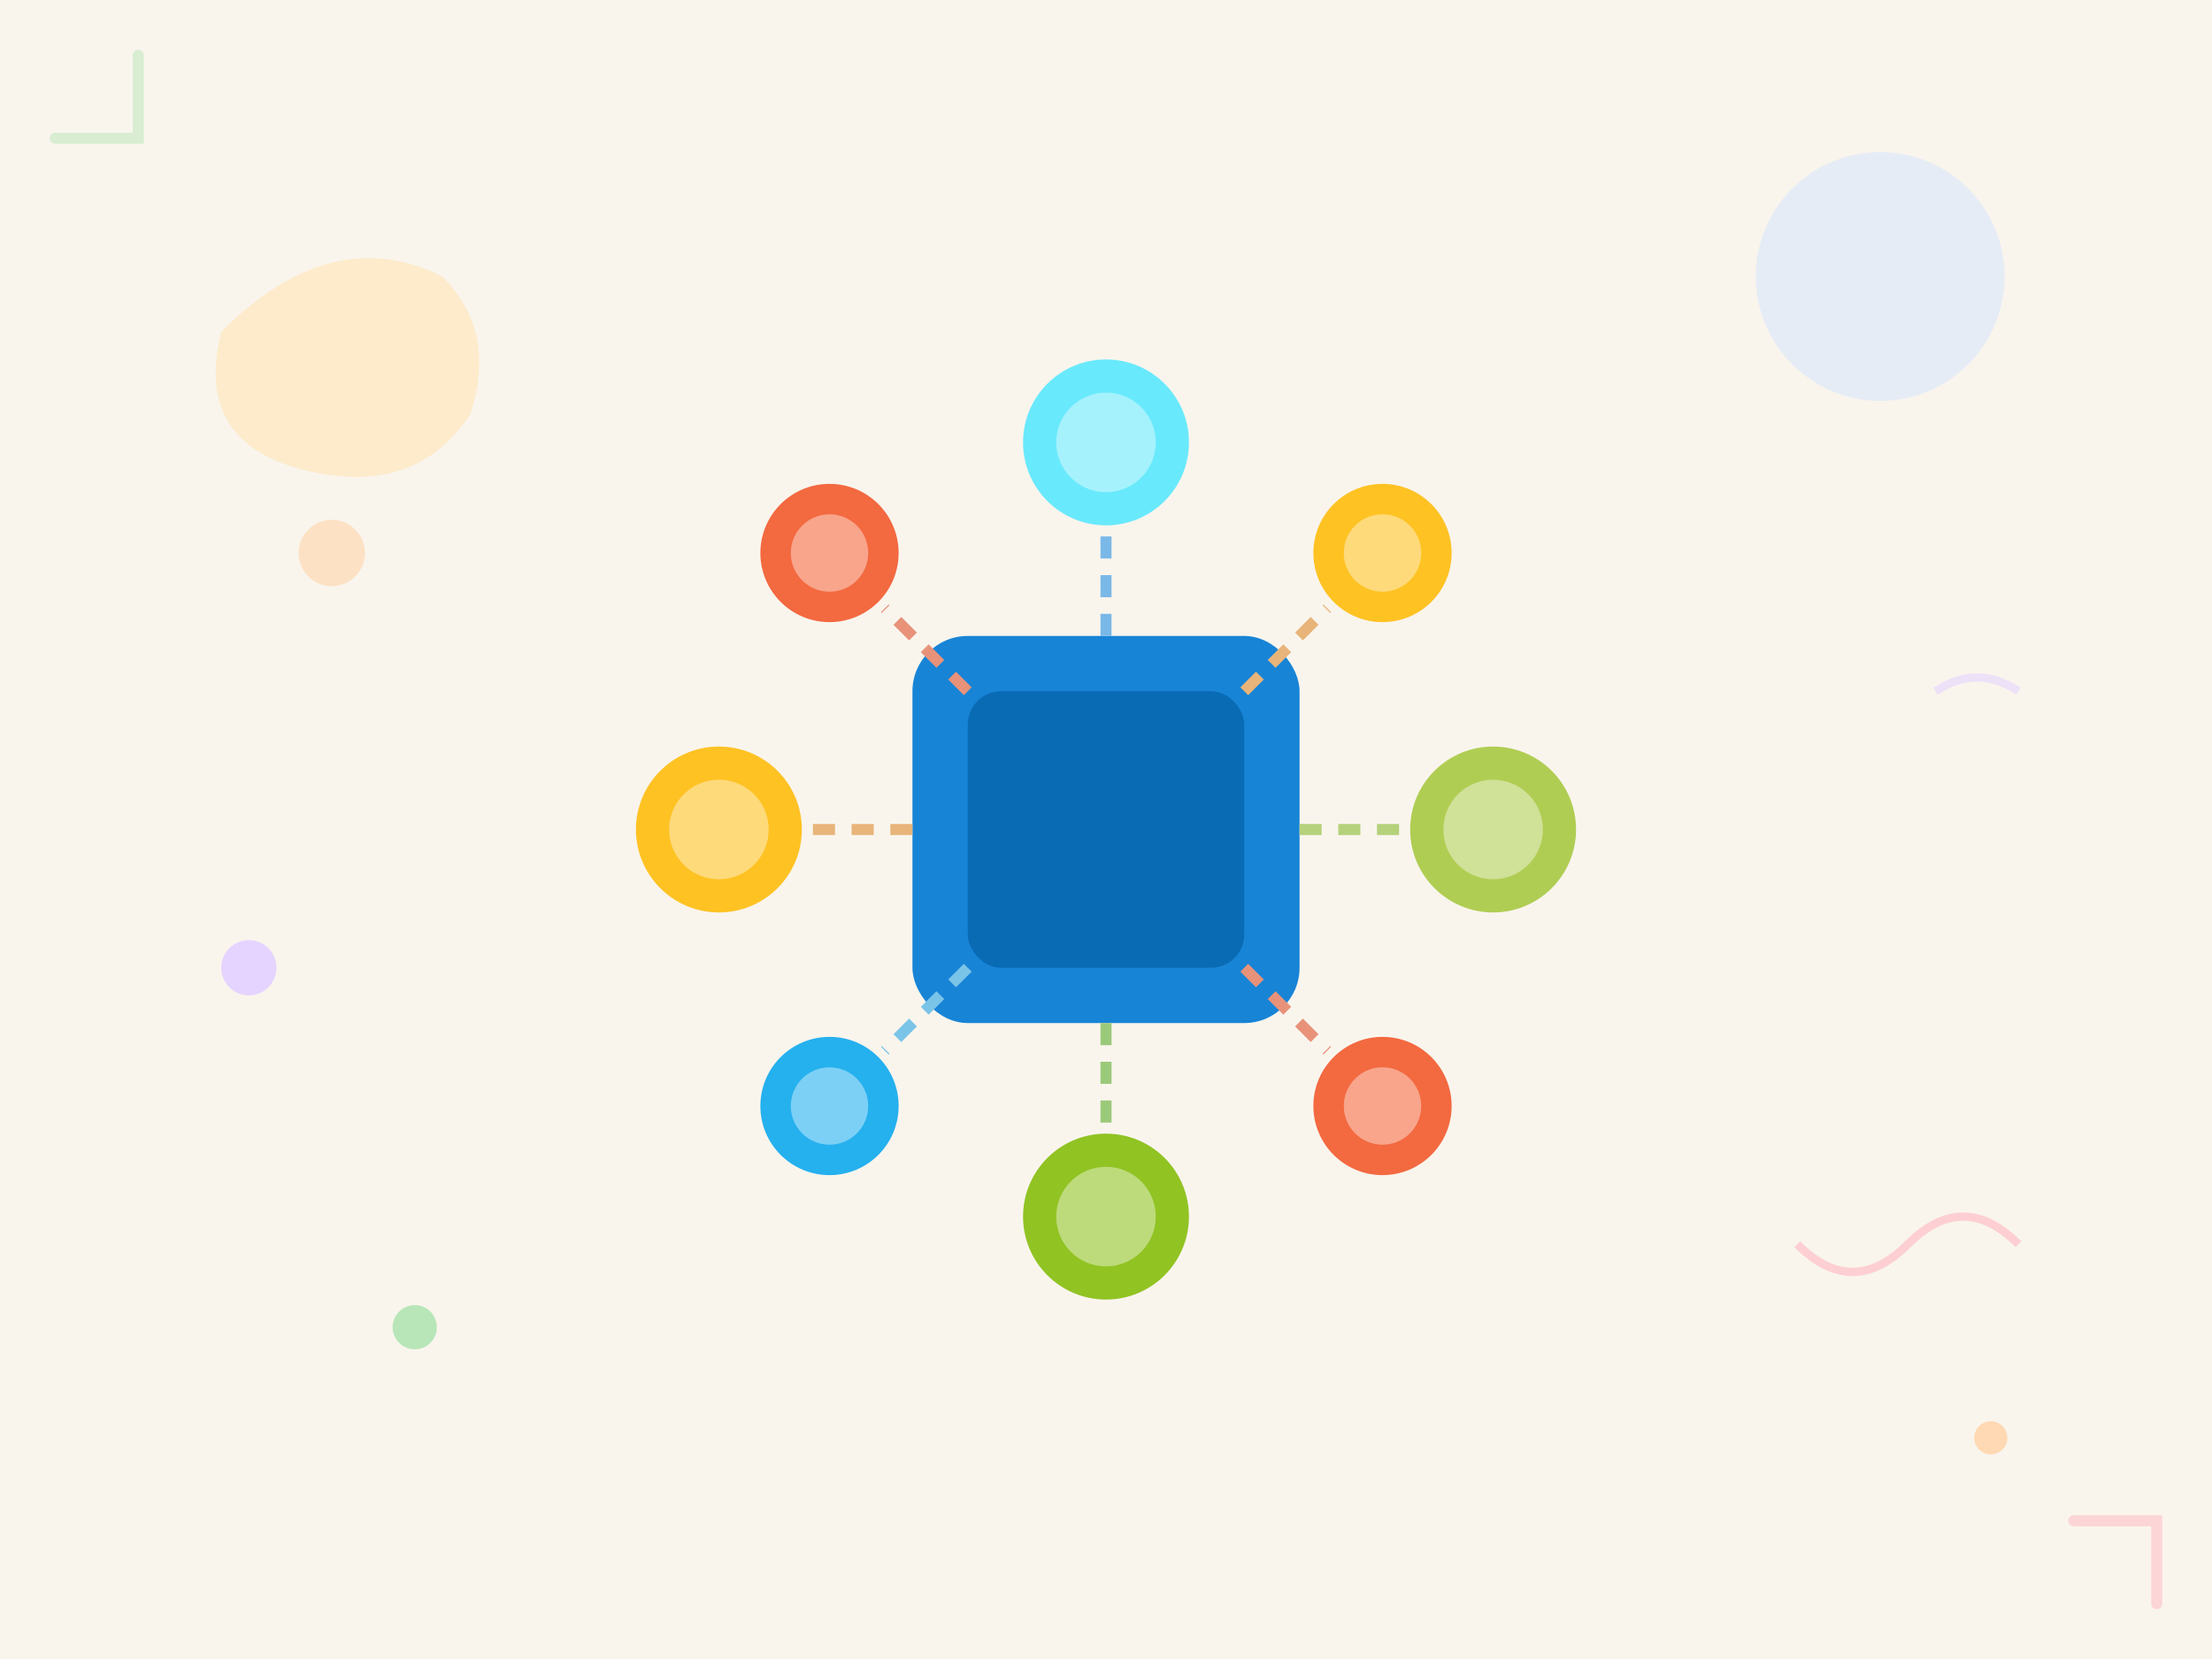 <?xml version="1.0" encoding="UTF-8"?>
<svg xmlns="http://www.w3.org/2000/svg" viewBox="0 0 800 600">
  <rect width="800" height="600" fill="#F9F5ED"></rect>
  <path d="M 80 120 Q 120 80 160 100 Q 180 120 170 150 Q 150 180 110 170 Q 70 160 80 120 Z" fill="#FFE5B4" opacity="0.6"></path>
  <circle cx="680" cy="100" r="45" fill="#D4E5FF" opacity="0.5"></circle>
  <path d="M 650 450 Q 670 470 690 450 Q 710 430 730 450" stroke="#FFB6C1" stroke-width="3" fill="none" opacity="0.6"></path>
  <circle cx="150" cy="480" r="8" fill="#B8E6B8"></circle>
  <circle cx="720" cy="520" r="6" fill="#FFD9B3"></circle>
  <circle cx="90" cy="350" r="10" fill="#E5D4FF"></circle>
  <g transform="translate(400, 300)">
    <rect x="-70" y="-70" width="140" height="140" rx="20" fill="#0078D4" opacity="0.9"></rect>
    <rect x="-50" y="-50" width="100" height="100" rx="12" fill="#005A9E" opacity="0.6"></rect>
    <circle cx="0" cy="-140" r="30" fill="#50E6FF" opacity="0.85"></circle>
    <circle cx="0" cy="-140" r="18" fill="#FFFFFF" opacity="0.4"></circle>
    <line x1="0" y1="-70" x2="0" y2="-110" stroke="#7AB8E8" stroke-width="4" stroke-dasharray="8,6"></line>
    <circle cx="100" cy="-100" r="25" fill="#FFB900" opacity="0.85"></circle>
    <circle cx="100" cy="-100" r="14" fill="#FFFFFF" opacity="0.4"></circle>
    <line x1="50" y1="-50" x2="80" y2="-80" stroke="#E8B47A" stroke-width="4" stroke-dasharray="8,6"></line>
    <circle cx="140" cy="0" r="30" fill="#A4C639" opacity="0.85"></circle>
    <circle cx="140" cy="0" r="18" fill="#FFFFFF" opacity="0.4"></circle>
    <line x1="70" y1="0" x2="110" y2="0" stroke="#B5D17A" stroke-width="4" stroke-dasharray="8,6"></line>
    <circle cx="100" cy="100" r="25" fill="#F25022" opacity="0.85"></circle>
    <circle cx="100" cy="100" r="14" fill="#FFFFFF" opacity="0.4"></circle>
    <line x1="50" y1="50" x2="80" y2="80" stroke="#E8927A" stroke-width="4" stroke-dasharray="8,6"></line>
    <circle cx="0" cy="140" r="30" fill="#7FBA00" opacity="0.85"></circle>
    <circle cx="0" cy="140" r="18" fill="#FFFFFF" opacity="0.4"></circle>
    <line x1="0" y1="70" x2="0" y2="110" stroke="#9BC97A" stroke-width="4" stroke-dasharray="8,6"></line>
    <circle cx="-100" cy="100" r="25" fill="#00A4EF" opacity="0.85"></circle>
    <circle cx="-100" cy="100" r="14" fill="#FFFFFF" opacity="0.4"></circle>
    <line x1="-50" y1="50" x2="-80" y2="80" stroke="#7AC4E8" stroke-width="4" stroke-dasharray="8,6"></line>
    <circle cx="-140" cy="0" r="30" fill="#FFB900" opacity="0.85"></circle>
    <circle cx="-140" cy="0" r="18" fill="#FFFFFF" opacity="0.4"></circle>
    <line x1="-70" y1="0" x2="-110" y2="0" stroke="#E8B47A" stroke-width="4" stroke-dasharray="8,6"></line>
    <circle cx="-100" cy="-100" r="25" fill="#F25022" opacity="0.85"></circle>
    <circle cx="-100" cy="-100" r="14" fill="#FFFFFF" opacity="0.4"></circle>
    <line x1="-50" y1="-50" x2="-80" y2="-80" stroke="#E8927A" stroke-width="4" stroke-dasharray="8,6"></line>
  </g>
  <path d="M 750 550 L 780 550 L 780 580" stroke="#FFB6C1" stroke-width="4" fill="none" stroke-linecap="round" opacity="0.5"></path>
  <path d="M 20 50 L 50 50 L 50 20" stroke="#B8E6B8" stroke-width="4" fill="none" stroke-linecap="round" opacity="0.5"></path>
  <circle cx="120" cy="200" r="12" fill="#FFD9B3" opacity="0.7"></circle>
  <path d="M 700 250 Q 715 240 730 250" stroke="#E5D4FF" stroke-width="3" fill="none" opacity="0.6"></path>
</svg>
